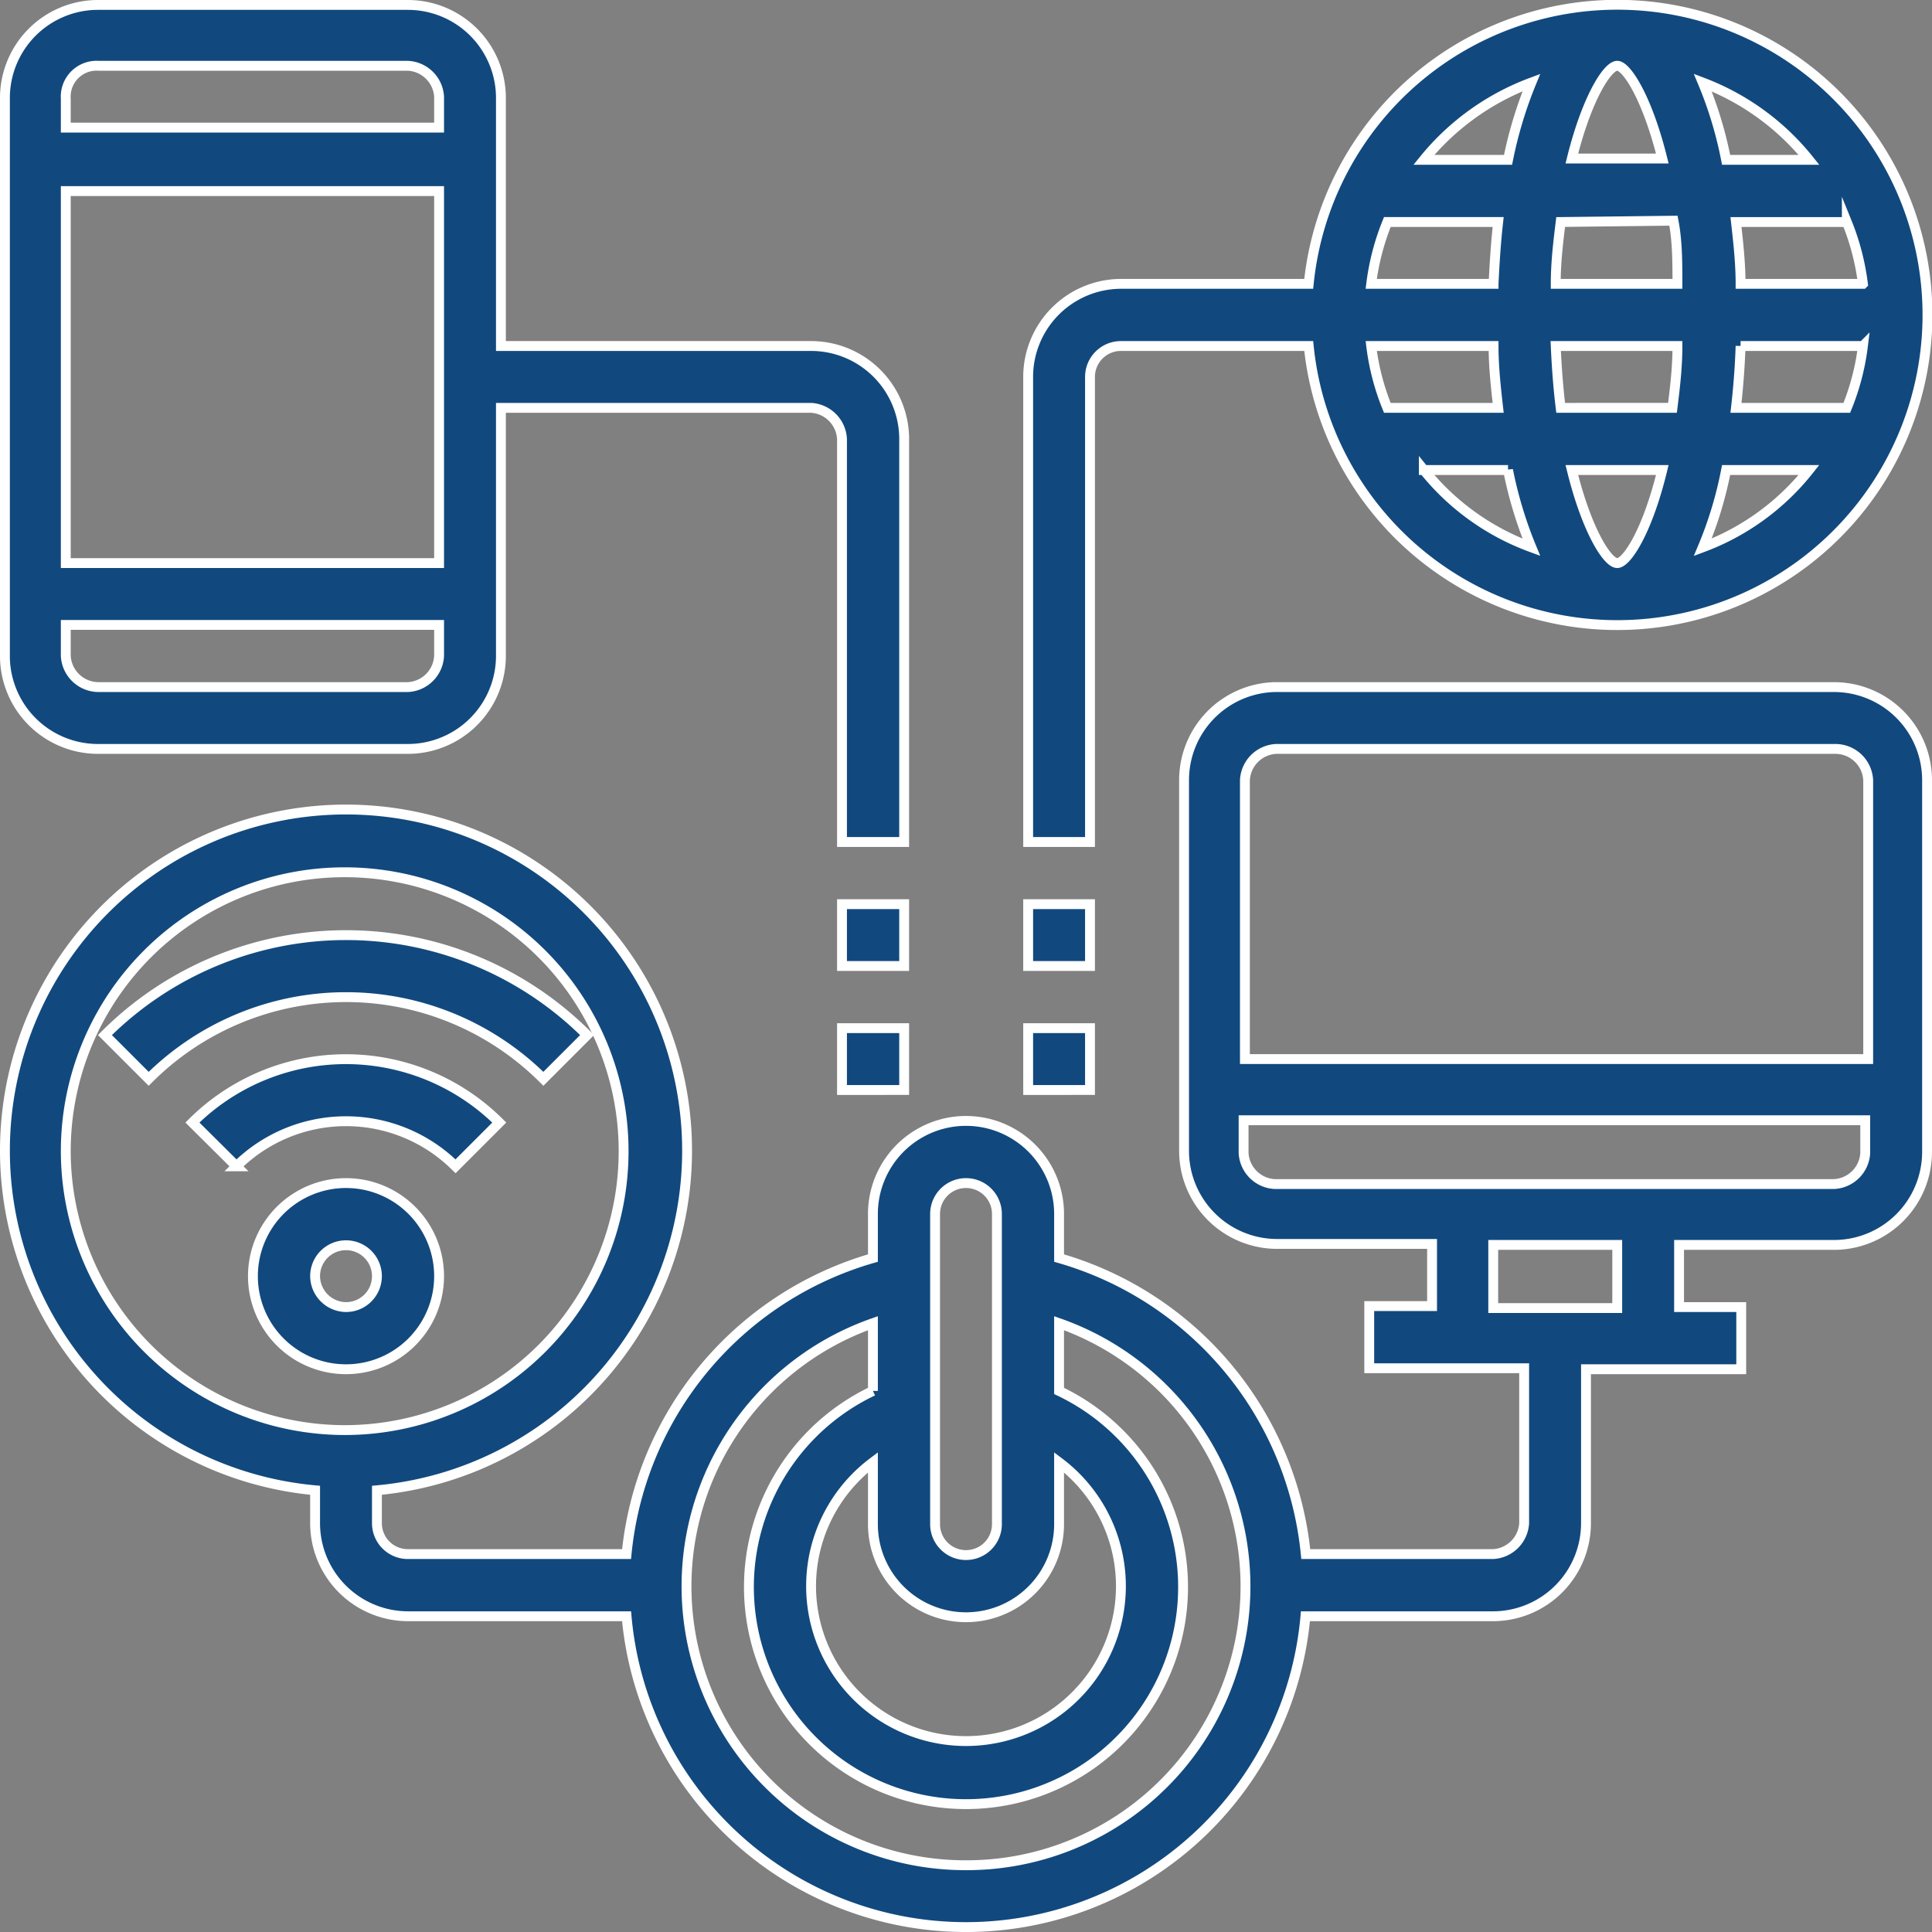 <svg xmlns="http://www.w3.org/2000/svg" viewBox="0 0 58.74 58.74"><rect x="0" y="0" width="58.74" height="58.74" fill="#808080" stroke="none"/><g id="Calque_2" data-name="Calque 2"><g id="Calque_5" data-name="Calque 5"><path d="M55.76,20.89h-17A2.83,2.83,0,0,0,36,23.72V35a2.83,2.83,0,0,0,2.83,2.82h4.71v1.89H41.63v1.89h4.71v4.71a1,1,0,0,1-.94.94H39.7a10.42,10.42,0,0,0-7.5-9V36.91a2.83,2.83,0,0,0-5.66,0v1.34a10.41,10.41,0,0,0-7.49,9H12.4a.94.94,0,0,1-.94-.94v-1a10.37,10.37,0,1,0-1.88,0v1a2.83,2.83,0,0,0,2.82,2.83h6.65a10.36,10.36,0,0,0,20.64,0H45.4a2.83,2.83,0,0,0,2.82-2.83V41.63h4.72V39.74H51.05V37.85h4.71A2.83,2.83,0,0,0,58.59,35V23.72A2.83,2.83,0,0,0,55.76,20.89ZM2,35a8.48,8.48,0,1,1,8.48,8.48A8.49,8.49,0,0,1,2,35ZM29.37,49.17a2.83,2.83,0,0,0,2.83-2.83V44.46a4.71,4.71,0,1,1-5.66,0v1.88A2.83,2.83,0,0,0,29.37,49.17Zm-.94-12.26a.94.94,0,0,1,1.88,0v9.43a.94.94,0,1,1-1.88,0Zm.94,19.8a8.48,8.48,0,0,1-2.83-16.48v2.06a6.6,6.6,0,1,0,5.66,0V40.23a8.48,8.48,0,0,1-2.83,16.48ZM38.8,22.77h17a1,1,0,0,1,1,.95V32.2H37.85V23.72A1,1,0,0,1,38.8,22.77Zm10.37,17H45.4V37.85h3.77ZM55.76,36h-17a1,1,0,0,1-.95-.94v-1H56.71v1A1,1,0,0,1,55.76,36Z" fill="#11497e" stroke="#fff" stroke-miterlimit="10" stroke-width="0.3"/><path d="M3,22.77H12.4a2.83,2.83,0,0,0,2.83-2.83V12.4h9.43a1,1,0,0,1,.94.95V25.6h1.89V13.35a2.83,2.83,0,0,0-2.83-2.83H15.23V3A2.83,2.83,0,0,0,12.4.15H3A2.83,2.83,0,0,0,.15,3v17A2.83,2.83,0,0,0,3,22.77Zm9.42-1.88H3A1,1,0,0,1,2,19.94V19H13.35v.94A1,1,0,0,1,12.4,20.89ZM2,17.12V5.81H13.35V17.12ZM3,2H12.4a1,1,0,0,1,.95.94v.94H2V3A.94.94,0,0,1,3,2Z" fill="#11497e" stroke="#fff" stroke-miterlimit="10" stroke-width="0.3"/><path d="M13.35,38.8a2.83,2.83,0,1,0-2.83,2.83A2.83,2.83,0,0,0,13.35,38.8Zm-3.77,0a.94.94,0,1,1,.94.94A.95.95,0,0,1,9.58,38.8Z" fill="#11497e" stroke="#fff" stroke-miterlimit="10" stroke-width="0.3"/><path d="M13.85,35.46l1.33-1.33a6.61,6.61,0,0,0-9.33,0l1.34,1.33A4.73,4.73,0,0,1,13.85,35.46Z" fill="#11497e" stroke="#fff" stroke-miterlimit="10" stroke-width="0.3"/><path d="M16.52,32.8l1.33-1.33a10.36,10.36,0,0,0-14.66,0L4.52,32.8A8.49,8.49,0,0,1,16.52,32.8Z" fill="#11497e" stroke="#fff" stroke-miterlimit="10" stroke-width="0.3"/><path d="M25.6,31.26h1.89v1.88H25.6Z" fill="#11497e" stroke="#fff" stroke-miterlimit="10" stroke-width="0.3"/><path d="M25.6,27.49h1.89v1.88H25.6Z" fill="#11497e" stroke="#fff" stroke-miterlimit="10" stroke-width="0.3"/><path d="M31.26,31.26h1.88v1.88H31.26Z" fill="#11497e" stroke="#fff" stroke-miterlimit="10" stroke-width="0.3"/><path d="M31.26,27.49h1.88v1.88H31.26Z" fill="#11497e" stroke="#fff" stroke-miterlimit="10" stroke-width="0.3"/><path d="M33.14,11.46a.94.94,0,0,1,.94-.94h5.71a9.43,9.43,0,1,0,0-1.89H34.08a2.83,2.83,0,0,0-2.82,2.83V25.6h1.88ZM49.17,2c.29,0,.92,1,1.37,2.82H47.79C48.24,3,48.87,2,49.17,2Zm1.71,4.71C51,7.33,51,8,51,8.63H47.3c0-.68.08-1.3.15-1.88ZM49.17,17.12c-.3,0-.93-1-1.38-2.83h2.75c-.45,1.86-1.08,2.83-1.37,2.83ZM47.45,12.4c-.07-.57-.12-1.2-.15-1.88H51c0,.68-.08,1.31-.15,1.88Zm5.47-1.88h3.72a7.33,7.33,0,0,1-.49,1.88H52.78C52.85,11.78,52.9,11.15,52.92,10.52Zm3.72-1.89H52.92c0-.63-.07-1.26-.14-1.88h3.37A7.43,7.43,0,0,1,56.64,8.63Zm-11.23,0H41.69a7.43,7.43,0,0,1,.49-1.88h3.37C45.48,7.37,45.44,8,45.41,8.63Zm0,1.89c0,.63.07,1.26.14,1.88H42.18a7.33,7.33,0,0,1-.49-1.88Zm-2.12,3.77h2.56a12.54,12.54,0,0,0,.71,2.35A7.48,7.48,0,0,1,43.29,14.29Zm8.48,2.35a11.84,11.84,0,0,0,.71-2.35H55A7.43,7.43,0,0,1,51.77,16.64ZM55,4.86H52.48a12,12,0,0,0-.71-2.35A7.59,7.59,0,0,1,55,4.86ZM46.56,2.51a12.77,12.77,0,0,0-.71,2.35H43.29A7.65,7.65,0,0,1,46.56,2.51Z" fill="#11497e" stroke="#fff" stroke-miterlimit="10" stroke-width="0.3"/></g></g></svg>